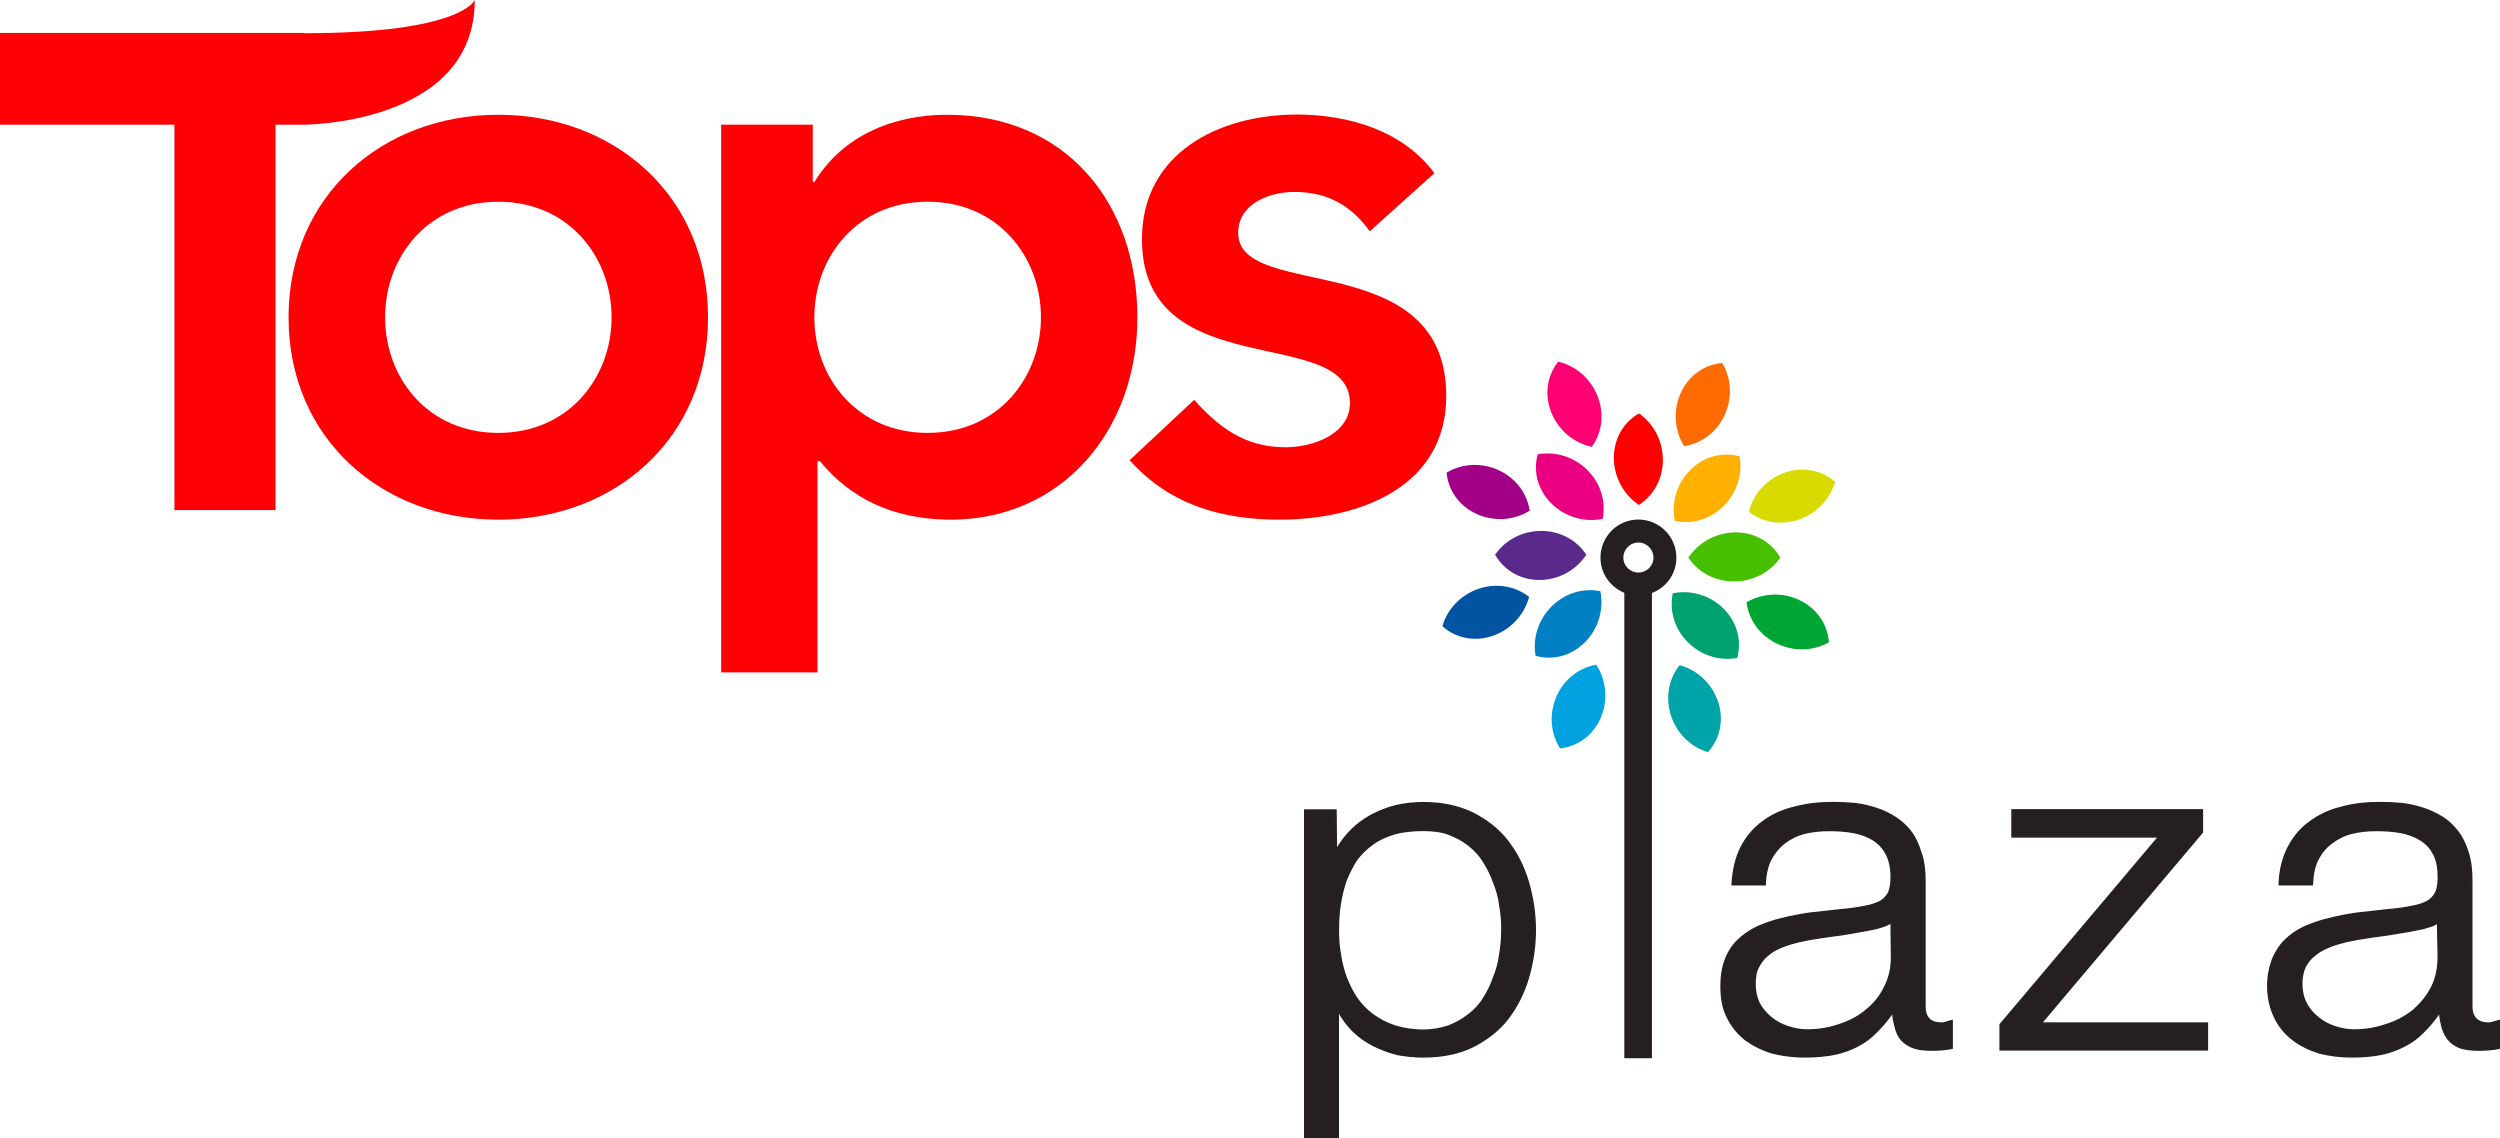 <?xml version="1.0" encoding="UTF-8"?><svg id="b" xmlns="http://www.w3.org/2000/svg" width="240.07" height="109.32" viewBox="0 0 240.07 109.32"><defs><style>.d{fill:#00a170;}.e{fill:#261f21;}.f{fill:#00a3a8;}.g{fill:#59298c;}.h{fill:none;stroke:#261f21;stroke-miterlimit:10;stroke-width:.14px;}.i{fill:#ffb000;}.j{fill:#0080c2;}.k{fill:#d9db00;}.l{fill:#ff6b00;}.m{fill:#0054a1;}.n{fill:#ff0005;}.o{fill:#00a3e0;}.p{fill:#00a633;}.q{fill:#ff0073;}.r{fill:#eb0082;}.s{fill:#a10087;}.t{fill:#45bf00;}.u{fill:red;}</style></defs><g id="c"><path class="n" d="m29.19,3.19v-.03H0v8.81h16.75v37.01h9.71V11.97h2.73s16.4,0,16.4-11.97c0,0-1.2,3.19-16.4,3.19"/><path class="n" d="m47.85,41.57c6.78,0,10.88-5.33,10.88-11.1s-4.1-11.1-10.88-11.1-10.87,5.31-10.87,11.1,4.07,11.1,10.87,11.1m0-30.55c11.18,0,20.14,7.8,20.14,19.45s-8.96,19.43-20.14,19.43-20.14-7.78-20.14-19.43,8.98-19.45,20.14-19.45"/><path class="n" d="m89.08,19.37c-6.79,0-10.88,5.31-10.88,11.1s4.09,11.1,10.88,11.1,10.88-5.33,10.88-11.1-4.08-11.1-10.88-11.1m-19.82-7.4h8.79v5.52h.15c2.71-4.46,7.57-6.47,12.73-6.47,11.42,0,18.29,8.48,18.29,19.45s-7.34,19.43-17.9,19.43c-6.95,0-10.64-3.24-12.58-5.62h-.24v20.29h-9.25V11.97Z"/><path class="u" d="m131.54,22.22c-1.77-2.49-4.09-3.79-7.25-3.79-2.45,0-5.39,1.16-5.39,3.93,0,6.64,19.98,1.24,19.98,15.67,0,8.79-8.42,11.87-15.98,11.87-5.7,0-10.64-1.47-14.42-5.71l6.19-5.79c2.36,2.61,4.83,4.55,8.78,4.55,2.7,0,6.18-1.31,6.18-4.23,0-7.66-19.97-1.64-19.97-15.75,0-8.26,7.38-11.97,14.88-11.97,4.93,0,10.2,1.54,13.2,5.63l-6.18,5.56Z"/><path class="e" d="m144.23,89.3c0-.78-.06-1.56-.2-2.32-.09-.81-.3-1.52-.59-2.23-.24-.7-.58-1.38-.97-2-.37-.61-.87-1.14-1.45-1.6-.56-.45-1.22-.78-1.9-1.05-.73-.27-1.56-.36-2.44-.36-1.04,0-1.93.1-2.77.32-.8.25-1.53.57-2.11,1.01-.6.42-1.11.94-1.54,1.51-.39.62-.73,1.28-1.01,1.98-.23.69-.43,1.45-.55,2.25-.13.82-.18,1.64-.18,2.5,0,.79.04,1.56.19,2.34.11.76.3,1.51.56,2.22.29.72.6,1.38,1.03,2,.42.61.95,1.15,1.55,1.58.61.45,1.29.81,2.11,1.08.79.24,1.69.4,2.71.4.88,0,1.71-.16,2.44-.4.68-.27,1.34-.63,1.9-1.08.58-.43,1.08-.96,1.45-1.58.39-.61.73-1.28.97-2,.29-.7.5-1.46.59-2.22.14-.78.2-1.55.2-2.34m-18.93-11.52h2.99l.04,3.81c.4-.69.88-1.33,1.46-1.91.56-.55,1.22-1.02,1.92-1.41.74-.38,1.49-.69,2.34-.9.84-.19,1.73-.29,2.62-.29,1.8,0,3.37.33,4.74.99,1.31.66,2.47,1.55,3.33,2.65.89,1.14,1.56,2.44,2,3.91.44,1.49.69,3.05.69,4.68s-.25,3.19-.69,4.67c-.44,1.46-1.11,2.76-2,3.91-.86,1.09-2.02,1.97-3.33,2.63-1.37.66-2.94.97-4.74.97-.83,0-1.67-.09-2.45-.23-.84-.2-1.57-.49-2.29-.84-.73-.36-1.36-.81-1.97-1.38-.59-.58-1.04-1.21-1.45-1.95v12.17h-3.22v-31.47Z"/><path class="h" d="m144.23,89.3c0-.78-.06-1.56-.2-2.32-.09-.81-.3-1.52-.59-2.23-.24-.7-.58-1.38-.97-2-.37-.61-.87-1.14-1.45-1.6-.56-.45-1.22-.78-1.9-1.05-.73-.27-1.56-.36-2.44-.36-1.04,0-1.93.1-2.77.32-.8.25-1.53.57-2.11,1.01-.6.42-1.11.94-1.54,1.51-.39.62-.73,1.28-1.01,1.98-.23.69-.43,1.45-.55,2.25-.13.82-.18,1.64-.18,2.5,0,.79.04,1.56.19,2.34.11.76.3,1.51.56,2.22.29.72.6,1.38,1.03,2,.42.61.95,1.15,1.55,1.58.61.45,1.29.81,2.11,1.08.79.24,1.69.4,2.71.4.88,0,1.71-.16,2.44-.4.68-.27,1.34-.63,1.9-1.08.58-.43,1.08-.96,1.45-1.58.39-.61.73-1.28.97-2,.29-.7.5-1.46.59-2.22.14-.78.2-1.55.2-2.34Zm-18.93-11.52h2.99l.04,3.81c.4-.69.88-1.33,1.46-1.91.56-.55,1.22-1.02,1.92-1.41.74-.38,1.49-.69,2.34-.9.84-.19,1.73-.29,2.62-.29,1.8,0,3.37.33,4.74.99,1.31.66,2.47,1.55,3.33,2.65.89,1.14,1.56,2.44,2,3.91.44,1.49.69,3.05.69,4.68s-.25,3.19-.69,4.67c-.44,1.46-1.11,2.76-2,3.91-.86,1.09-2.02,1.97-3.33,2.63-1.37.66-2.94.97-4.74.97-.83,0-1.67-.09-2.45-.23-.84-.2-1.57-.49-2.29-.84-.73-.36-1.36-.81-1.97-1.38-.59-.58-1.04-1.21-1.45-1.95v12.17h-3.22v-31.47Z"/><path class="e" d="m181.57,88.59c-.15.13-.34.22-.55.31-.23.06-.49.17-.85.26-.36.08-.83.17-1.39.27-.51.1-1.21.21-1.99.34-.71.08-1.39.19-2.08.29-.7.1-1.32.21-1.94.36-.62.15-1.17.31-1.73.54-.51.22-.96.46-1.31.79-.38.31-.68.72-.89,1.15-.24.44-.31.99-.31,1.59,0,.67.13,1.3.4,1.86.3.54.68.99,1.15,1.37.47.38.98.67,1.6.87.59.2,1.25.32,1.87.32,1.08,0,2.11-.18,3.07-.51.97-.31,1.85-.77,2.57-1.38.77-.63,1.38-1.35,1.79-2.24.46-.87.68-1.87.66-2.95l-.04-3.25Zm-15.24-3.64c.08-1.36.35-2.55.85-3.56.51-.99,1.19-1.81,2.04-2.44.85-.65,1.88-1.14,3.03-1.41,1.18-.33,2.43-.47,3.8-.47.68,0,1.39.04,2.09.1.7.09,1.39.24,2.03.46.64.19,1.26.51,1.8.85.58.36,1.09.82,1.51,1.37.43.55.73,1.23.97,2.01.28.77.4,1.68.4,2.73v12.11c0,.49.12.86.39,1.15.24.26.68.4,1.23.4.07,0,.25-.02.46-.1.23-.07.38-.12.53-.15v2.66c-.3.07-.58.11-.88.13-.29.04-.65.05-1.15.05-.71,0-1.31-.09-1.74-.25-.47-.2-.83-.43-1.11-.75-.27-.31-.45-.69-.56-1.15-.12-.43-.23-.91-.27-1.46-.49.72-1,1.32-1.53,1.84-.52.55-1.12,1-1.77,1.34-.67.36-1.4.64-2.26.82-.82.17-1.79.26-2.91.26-1.06,0-2.1-.13-3.06-.37-.99-.3-1.83-.72-2.59-1.26-.71-.57-1.31-1.27-1.73-2.13-.45-.84-.63-1.87-.63-3.04,0-1,.15-1.85.44-2.59.28-.72.68-1.34,1.22-1.85.52-.5,1.14-.91,1.84-1.25.7-.3,1.5-.6,2.33-.78.85-.23,1.77-.39,2.7-.53.96-.09,1.89-.22,2.91-.32.92-.08,1.7-.19,2.31-.32.65-.1,1.15-.29,1.53-.48.37-.22.66-.52.83-.88.14-.36.23-.84.23-1.45,0-.89-.17-1.66-.47-2.23-.3-.58-.75-1.05-1.28-1.38-.59-.34-1.18-.57-1.92-.7-.72-.13-1.49-.18-2.3-.18s-1.67.09-2.37.27c-.74.19-1.39.53-1.94.95-.52.41-.98.97-1.31,1.61-.32.66-.49,1.47-.51,2.38h-3.17Z"/><path class="h" d="m181.57,88.59c-.15.13-.34.22-.55.31-.23.06-.49.17-.85.26-.36.08-.83.17-1.39.27-.51.1-1.21.21-1.99.34-.71.08-1.39.19-2.08.29-.7.1-1.32.21-1.94.36-.62.15-1.17.31-1.73.54-.51.22-.96.46-1.31.79-.38.31-.68.72-.89,1.15-.24.44-.31.99-.31,1.59,0,.67.13,1.3.4,1.86.3.54.68.99,1.15,1.37.47.38.98.67,1.6.87.59.2,1.25.32,1.87.32,1.08,0,2.11-.18,3.07-.51.97-.31,1.85-.77,2.57-1.38.77-.63,1.38-1.35,1.79-2.24.46-.87.68-1.87.66-2.95l-.04-3.25Zm-15.24-3.64c.08-1.36.35-2.55.85-3.56.51-.99,1.19-1.81,2.04-2.44.85-.65,1.88-1.14,3.03-1.41,1.18-.33,2.43-.47,3.8-.47.68,0,1.39.04,2.09.1.7.09,1.39.24,2.03.46.64.19,1.26.51,1.8.85.58.36,1.09.82,1.51,1.37.43.55.73,1.23.97,2.01.28.77.4,1.68.4,2.73v12.11c0,.49.12.86.39,1.15.24.26.68.4,1.23.4.07,0,.25-.02.46-.1.23-.07.38-.12.53-.15v2.66c-.3.07-.58.11-.88.13-.29.04-.65.05-1.15.05-.71,0-1.31-.09-1.74-.25-.47-.2-.83-.43-1.11-.75-.27-.31-.45-.69-.56-1.15-.12-.43-.23-.91-.27-1.46-.49.72-1,1.32-1.53,1.84-.52.55-1.12,1-1.77,1.34-.67.36-1.4.64-2.26.82-.82.17-1.79.26-2.91.26-1.06,0-2.1-.13-3.06-.37-.99-.3-1.83-.72-2.59-1.26-.71-.57-1.31-1.27-1.73-2.13-.45-.84-.63-1.87-.63-3.04,0-1,.15-1.85.44-2.59.28-.72.68-1.34,1.22-1.85.52-.5,1.14-.91,1.84-1.25.7-.3,1.5-.6,2.33-.78.85-.23,1.77-.39,2.7-.53.96-.09,1.89-.22,2.91-.32.92-.08,1.7-.19,2.31-.32.65-.1,1.15-.29,1.53-.48.37-.22.66-.52.83-.88.14-.36.23-.84.23-1.45,0-.89-.17-1.66-.47-2.23-.3-.58-.75-1.05-1.28-1.38-.59-.34-1.18-.57-1.92-.7-.72-.13-1.49-.18-2.3-.18s-1.67.09-2.37.27c-.74.19-1.39.53-1.94.95-.52.41-.98.97-1.31,1.61-.32.66-.49,1.47-.51,2.38h-3.17Z"/><polygon class="e" points="196.03 98.24 211.97 98.24 211.97 100.82 192.07 100.82 192.07 98.38 207.28 80.37 193.21 80.37 193.21 77.77 211.49 77.77 211.49 79.92 196.03 98.24"/><polygon class="h" points="196.03 98.24 211.97 98.24 211.97 100.82 192.07 100.82 192.07 98.38 207.28 80.37 193.21 80.37 193.21 77.77 211.49 77.77 211.49 79.92 196.03 98.24"/><path class="e" d="m234.08,88.59c-.12.13-.3.22-.53.31-.22.06-.51.17-.85.26-.36.08-.81.17-1.36.27-.56.1-1.21.21-2.03.34-.69.08-1.39.19-2.07.29-.68.1-1.33.21-1.96.36-.59.15-1.18.31-1.7.54-.51.22-.96.46-1.32.79-.41.31-.72.72-.93,1.15-.19.44-.3.99-.3,1.59,0,.67.14,1.3.43,1.86.29.54.66.99,1.15,1.37.46.38.98.67,1.59.87.6.2,1.23.32,1.85.32,1.1,0,2.11-.18,3.08-.51,1-.31,1.85-.77,2.62-1.38.71-.63,1.32-1.35,1.77-2.24.44-.87.62-1.87.62-2.95l-.06-3.25Zm-15.21-3.64c.03-1.36.34-2.55.85-3.56.52-.99,1.18-1.81,2.06-2.44.87-.65,1.88-1.14,3.01-1.41,1.15-.33,2.42-.47,3.79-.47.7,0,1.39.04,2.09.1.69.09,1.39.24,2.03.46.65.19,1.27.51,1.83.85.58.36,1.05.82,1.48,1.37.43.55.75,1.23.99,2.01.26.77.36,1.68.36,2.73v12.11c0,.49.14.86.41,1.15.29.26.66.4,1.22.4.1,0,.22-.02.5-.1.22-.07.37-.12.51-.15v2.66c-.29.07-.61.11-.88.13-.27.04-.67.05-1.14.05-.74,0-1.33-.09-1.79-.25-.45-.2-.82-.43-1.06-.75-.27-.31-.45-.69-.6-1.15-.11-.43-.22-.91-.26-1.46-.49.72-.98,1.32-1.52,1.84-.52.55-1.12,1-1.79,1.34-.67.36-1.41.64-2.23.82-.84.17-1.8.26-2.91.26s-2.09-.13-3.08-.37c-.96-.3-1.82-.72-2.53-1.26-.75-.57-1.35-1.27-1.76-2.13-.41-.84-.68-1.87-.68-3.04,0-1,.19-1.85.47-2.59.3-.72.7-1.34,1.23-1.85.52-.5,1.12-.91,1.83-1.25.73-.3,1.52-.6,2.36-.78.85-.23,1.74-.39,2.7-.53.94-.09,1.89-.22,2.88-.32.95-.08,1.73-.19,2.33-.32.63-.1,1.14-.29,1.52-.48.37-.22.64-.52.82-.88.16-.36.24-.84.24-1.45,0-.89-.14-1.66-.45-2.23-.3-.58-.74-1.05-1.3-1.38-.55-.34-1.18-.57-1.91-.7-.71-.13-1.5-.18-2.3-.18-.88,0-1.67.09-2.37.27-.76.19-1.4.53-1.94.95-.56.41-1,.97-1.33,1.61-.32.66-.47,1.47-.5,2.38h-3.16Z"/><path class="h" d="m234.08,88.59c-.12.13-.3.22-.53.31-.22.06-.51.17-.85.26-.36.08-.81.17-1.36.27-.56.1-1.21.21-2.03.34-.69.08-1.39.19-2.07.29-.68.1-1.33.21-1.96.36-.59.15-1.18.31-1.7.54-.51.22-.96.46-1.32.79-.41.31-.72.72-.93,1.15-.19.44-.3.99-.3,1.59,0,.67.14,1.3.43,1.86.29.54.66.99,1.15,1.37.46.38.98.67,1.59.87.6.2,1.23.32,1.85.32,1.1,0,2.11-.18,3.08-.51,1-.31,1.85-.77,2.62-1.38.71-.63,1.32-1.35,1.77-2.24.44-.87.62-1.87.62-2.95l-.06-3.25Zm-15.21-3.64c.03-1.36.34-2.55.85-3.56.52-.99,1.18-1.81,2.06-2.44.87-.65,1.88-1.14,3.01-1.41,1.15-.33,2.42-.47,3.79-.47.7,0,1.39.04,2.09.1.69.09,1.39.24,2.03.46.65.19,1.27.51,1.83.85.58.36,1.05.82,1.48,1.37.43.55.75,1.23.99,2.01.26.77.36,1.68.36,2.73v12.11c0,.49.14.86.41,1.15.29.26.66.4,1.22.4.1,0,.22-.02.5-.1.22-.07.37-.12.51-.15v2.66c-.29.07-.61.11-.88.13-.27.04-.67.05-1.14.05-.74,0-1.33-.09-1.79-.25-.45-.2-.82-.43-1.06-.75-.27-.31-.45-.69-.6-1.15-.11-.43-.22-.91-.26-1.46-.49.72-.98,1.32-1.52,1.84-.52.55-1.12,1-1.79,1.34-.67.36-1.41.64-2.23.82-.84.17-1.8.26-2.91.26s-2.09-.13-3.08-.37c-.96-.3-1.82-.72-2.53-1.26-.75-.57-1.35-1.27-1.76-2.13-.41-.84-.68-1.87-.68-3.04,0-1,.19-1.85.47-2.59.3-.72.7-1.34,1.23-1.85.52-.5,1.12-.91,1.83-1.25.73-.3,1.52-.6,2.36-.78.85-.23,1.74-.39,2.7-.53.94-.09,1.89-.22,2.88-.32.95-.08,1.73-.19,2.33-.32.63-.1,1.14-.29,1.52-.48.37-.22.64-.52.82-.88.16-.36.24-.84.24-1.45,0-.89-.14-1.66-.45-2.23-.3-.58-.74-1.05-1.3-1.38-.55-.34-1.18-.57-1.91-.7-.71-.13-1.5-.18-2.3-.18-.88,0-1.67.09-2.37.27-.76.19-1.4.53-1.94.95-.56.41-1,.97-1.33,1.61-.32.66-.47,1.47-.5,2.38h-3.16Z"/><path class="e" d="m157.33,52.03c-.83,0-1.51.68-1.51,1.52s.68,1.5,1.51,1.5,1.52-.67,1.52-1.5-.67-1.52-1.52-1.52m-1.23,4.87c-1.36-.51-2.34-1.81-2.34-3.35,0-1.97,1.59-3.59,3.57-3.59s3.58,1.61,3.58,3.59c0,1.54-.96,2.83-2.35,3.35"/><path class="h" d="m157.33,52.03c-.83,0-1.51.68-1.51,1.52s.68,1.5,1.51,1.5,1.52-.67,1.52-1.5-.67-1.52-1.52-1.52Zm-1.23,4.87c-1.36-.51-2.34-1.81-2.34-3.35,0-1.97,1.59-3.59,3.57-3.59s3.58,1.61,3.58,3.59c0,1.54-.96,2.83-2.35,3.35"/><path class="u" d="m157.38,39.7c3.02,2.1,3.12,6.76,0,8.79-3.14-2.13-3.27-6.89,0-8.79"/><path class="r" d="m147.66,43.63c3.62-.66,6.96,2.56,6.24,6.2-3.75.74-7.22-2.55-6.24-6.2"/><path class="g" d="m143.57,53.27c2.07-3.01,6.73-3.09,8.76,0-2.11,3.18-6.86,3.29-8.76,0"/><path class="j" d="m147.46,62.98c-.63-3.61,2.61-6.93,6.22-6.21.74,3.74-2.55,7.21-6.22,6.21"/><path class="d" d="m166.82,63.18c-3.6.66-6.93-2.56-6.19-6.21,3.72-.73,7.17,2.54,6.19,6.21"/><path class="t" d="m170.96,53.55c-2.09,3-6.75,3.09-8.83,0,2.14-3.17,6.9-3.3,8.83,0"/><path class="i" d="m167.05,43.82c.65,3.59-2.58,6.97-6.22,6.21-.75-3.73,2.55-7.19,6.22-6.21"/><path class="l" d="m165.38,34.85c1.88,3.16,0,7.44-3.66,7.99-1.99-3.25-.12-7.63,3.66-7.99"/><path class="q" d="m149.63,34.73c3.59.85,5.38,5.16,3.23,8.18-3.71-.81-5.57-5.21-3.23-8.18"/><path class="s" d="m138.91,45.39c3.15-1.88,7.4-.03,7.99,3.65-3.21,1.98-7.61.13-7.99-3.65"/><path class="m" d="m138.51,60.14c1-3.51,5.39-5.11,8.33-2.82-1,3.68-5.48,5.33-8.33,2.82"/><path class="o" d="m149.81,71.87c-1.96-3.09-.18-7.4,3.48-8.04,2.05,3.19.29,7.62-3.48,8.04"/><path class="f" d="m164.01,72.23c-3.51-1.05-5.02-5.44-2.72-8.36,3.68,1.03,5.26,5.54,2.72,8.36"/><path class="p" d="m175.63,61.68c-3.21,1.8-7.43-.16-7.92-3.84,3.3-1.92,7.63.07,7.92,3.84"/><path class="k" d="m176.22,46.26c-1.02,3.55-5.37,5.14-8.29,2.89.94-3.67,5.39-5.36,8.29-2.89"/><rect class="e" x="156.05" y="56.59" width="2.51" height="44.96"/><rect class="h" x="156.05" y="56.59" width="2.51" height="44.96"/></g></svg>